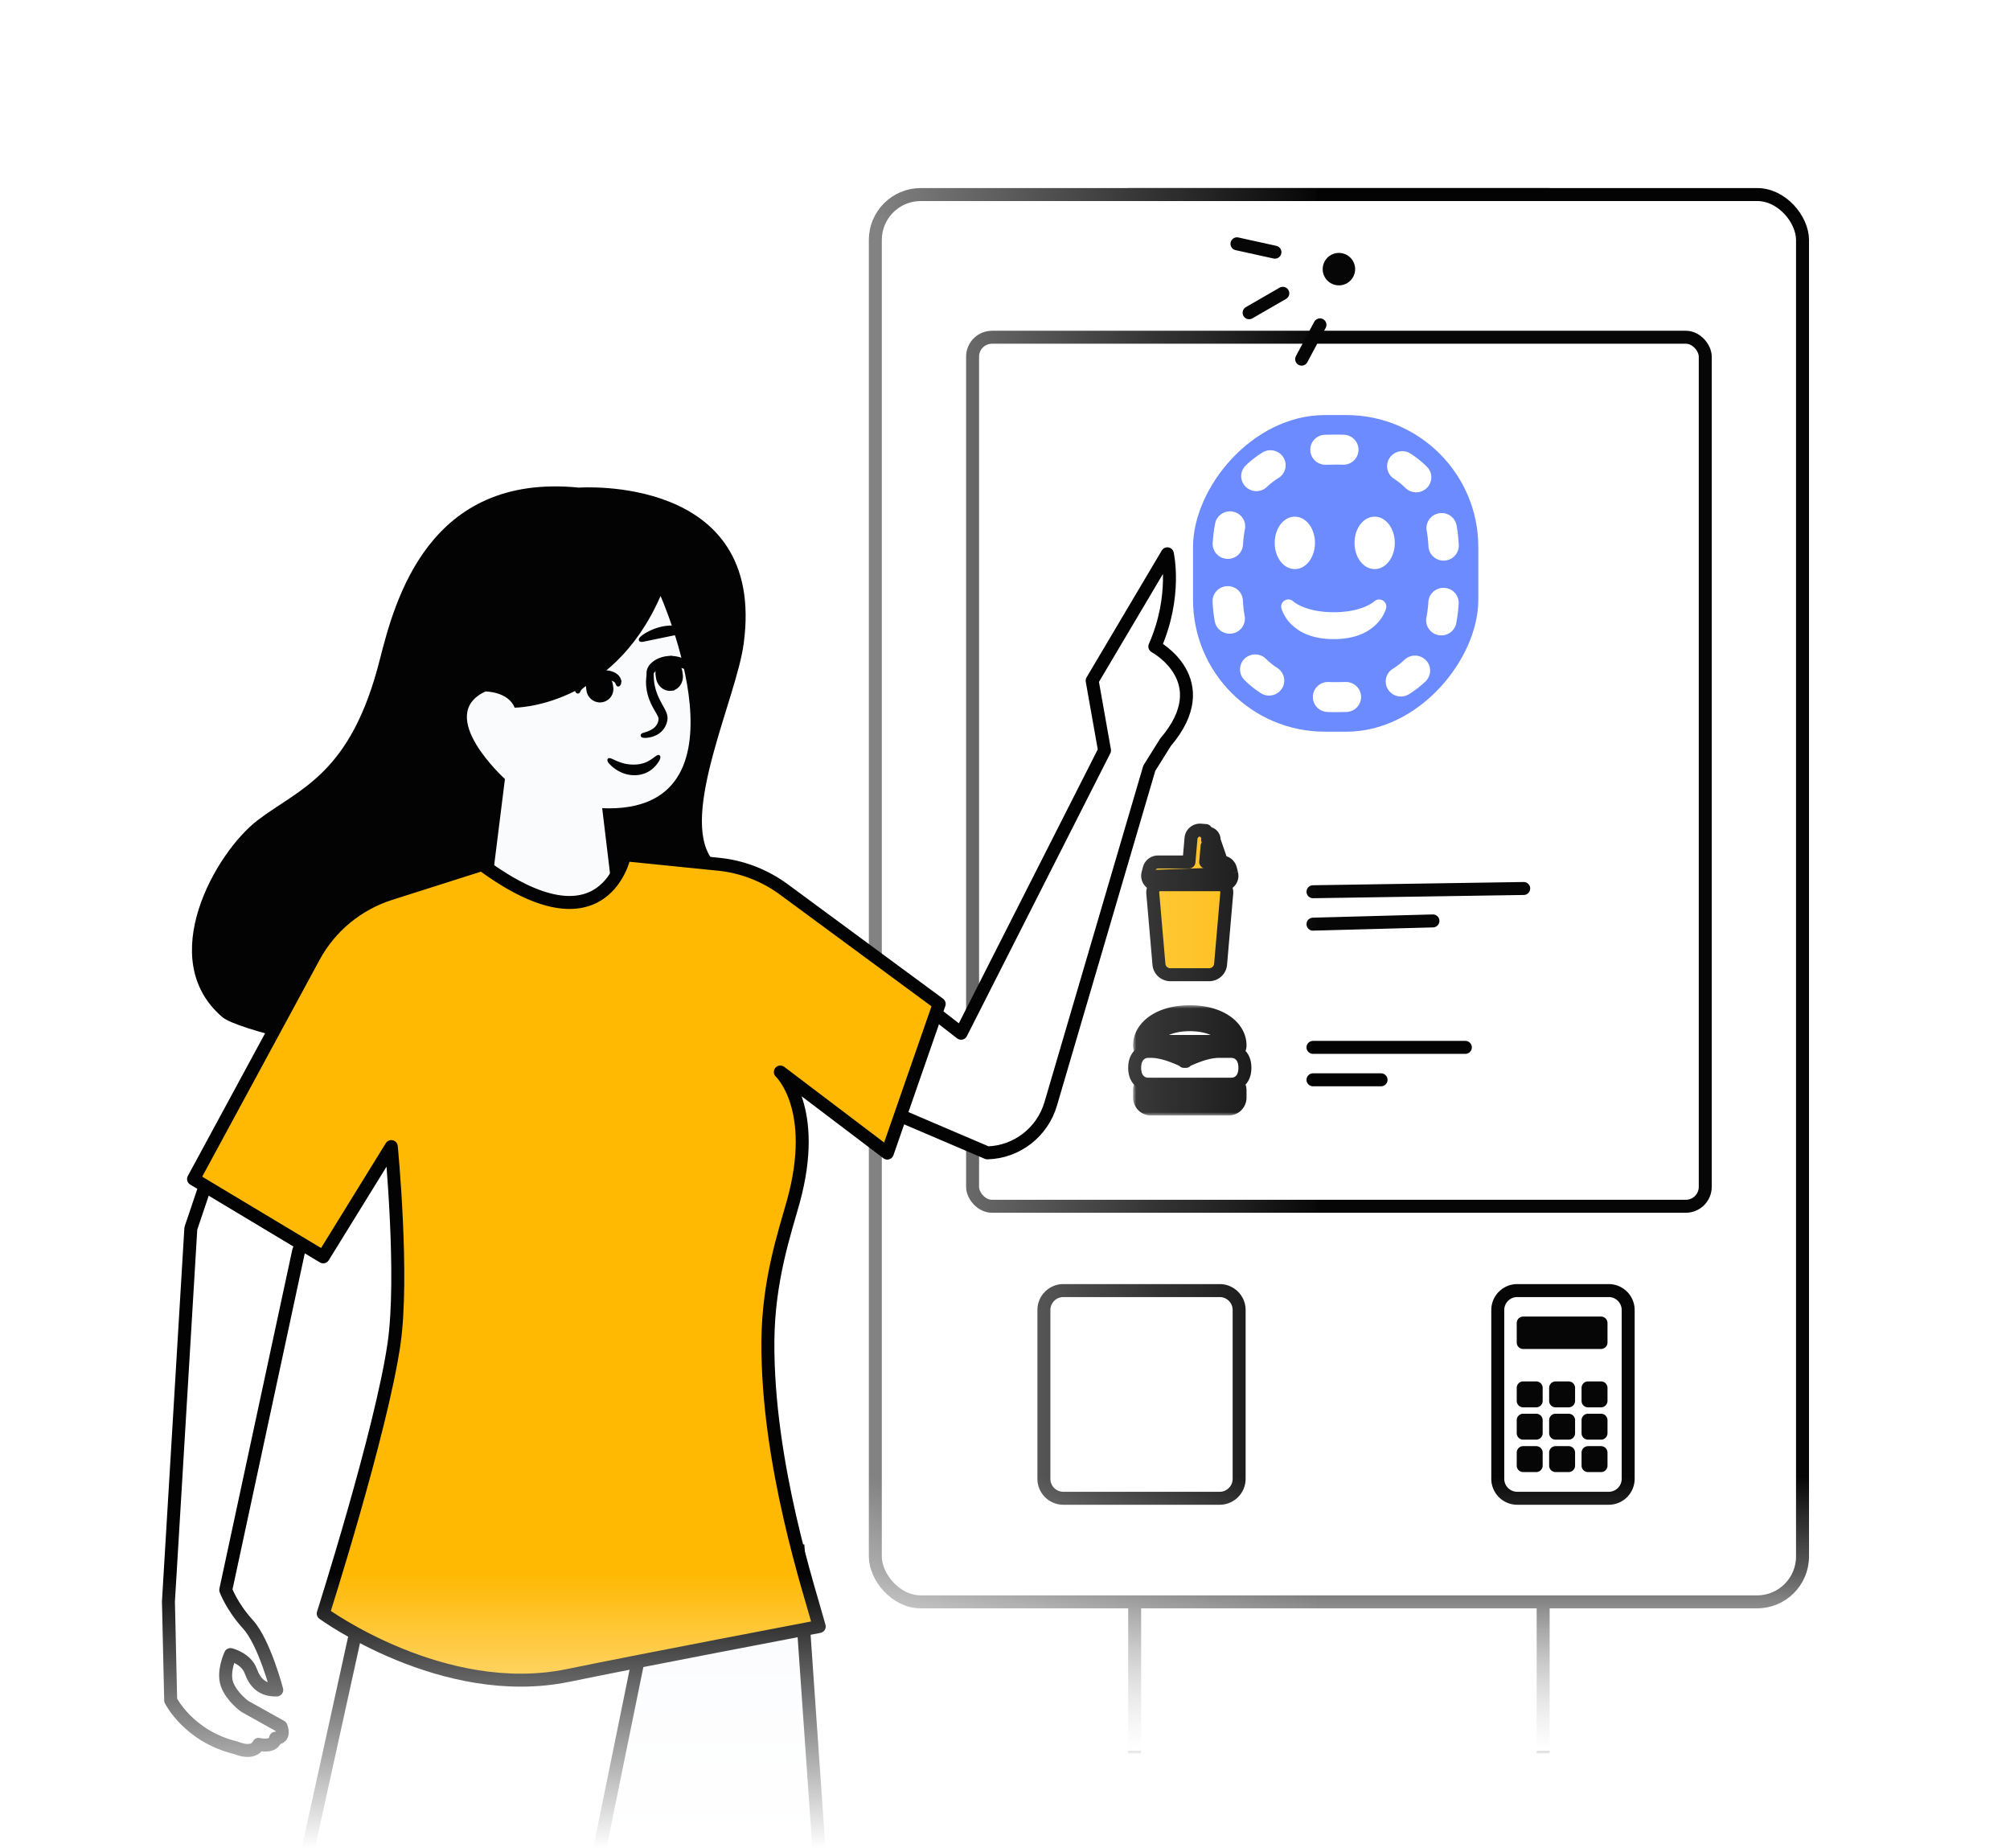 <svg fill="none" height="285" width="310" xmlns="http://www.w3.org/2000/svg" xmlns:xlink="http://www.w3.org/1999/xlink"><linearGradient id="a"><stop offset="0" stop-color="#fff"/><stop offset="1" stop-color="#fff" stop-opacity=".01"/></linearGradient><linearGradient id="b" gradientUnits="userSpaceOnUse" x1="138" x2="0" xlink:href="#a" y1="0" y2="0"/><linearGradient id="c" gradientUnits="userSpaceOnUse" x1="184.622" x2="184.622" xlink:href="#a" y1="270" y2="227.588"/><linearGradient id="d" gradientUnits="userSpaceOnUse" x1="170.226" x2="170.226" xlink:href="#a" y1="285" y2="242.588"/><mask id="e" height="285" maskUnits="userSpaceOnUse" width="310" x="0" y="0"><path clip-rule="evenodd" d="m0 0h310v285h-310z" fill="#fff" fill-rule="evenodd"/></mask><mask id="f" height="285" maskUnits="userSpaceOnUse" width="310" x="0" y="0"><path clip-rule="evenodd" d="m0 0h310v285h-310z" fill="#fff" fill-rule="evenodd"/></mask><mask id="g" height="285" maskUnits="userSpaceOnUse" width="310" x="14" y="-15"><path clip-rule="evenodd" d="m14-15h310v285h-310z" fill="#fff" fill-rule="evenodd"/></mask><mask id="h" fill="#000" height="17" maskUnits="userSpaceOnUse" width="18" x="174.75" y="155"><path d="m174.75 155h18v17h-18z" fill="#fff"/><path clip-rule="evenodd" d="m190.25 161.206a.379.379 0 0 1 -.375.382h-12.75a.379.379 0 0 1 -.375-.382c0-2.298 2.643-4.206 6.75-4.206s6.75 1.908 6.75 4.206zm-13.5 6.882c0-.211.168-.382.375-.382h12.75c.207 0 .375.171.375.382v1.147a.757.757 0 0 1 -.75.765h-12a.757.757 0 0 1 -.75-.765z" fill="#000" fill-rule="evenodd"/></mask><path clip-rule="evenodd" d="m0 0h310v285h-310z" fill="#fff" fill-rule="evenodd"/><g mask="url(#e)"><path clip-rule="evenodd" d="m0 0h310v285h-310z" fill="#fff" fill-rule="evenodd"/><g mask="url(#f)"><path clip-rule="evenodd" d="m14-15h310v285h-310z" fill="#fff" fill-rule="evenodd"/><g mask="url(#g)"><path d="m175 30h63v245h-63z" fill="#fff" stroke="#000" stroke-width="2"/><rect fill="#fff" height="217" rx="7" stroke="#000" stroke-width="2" width="143" x="135" y="30"/><path d="m231 228.026a3 3 0 0 0 3 3h14.111a3 3 0 0 0 3-3v-26.026a3 3 0 0 0 -3-3h-14.111a3 3 0 0 0 -3 3z" fill="#fff" stroke="#000" stroke-width="2"/><path clip-rule="evenodd" d="m234.923 203.006a1 1 0 0 0 -1 1v3a1 1 0 0 0 1 1h12a1 1 0 0 0 1-1v-3a1 1 0 0 0 -1-1zm0 10a1 1 0 0 0 -1 1v2a1 1 0 0 0 1 1h2a1 1 0 0 0 1-1v-2a1 1 0 0 0 -1-1zm-1 5.982a1 1 0 0 1 1-1h2a1 1 0 0 1 1 1v2a1 1 0 0 1 -1 1h-2a1 1 0 0 1 -1-1zm1 4a1 1 0 0 0 -1 1v2a1 1 0 0 0 1 1h2a1 1 0 0 0 1-1v-2a1 1 0 0 0 -1-1zm4-8.982a1 1 0 0 1 1-1h2a1 1 0 0 1 1 1v2a1 1 0 0 1 -1 1h-2a1 1 0 0 1 -1-1zm1 3.982a1 1 0 0 0 -1 1v2a1 1 0 0 0 1 1h2a1 1 0 0 0 1-1v-2a1 1 0 0 0 -1-1zm-1 6a1 1 0 0 1 1-1h2a1 1 0 0 1 1 1v2a1 1 0 0 1 -1 1h-2a1 1 0 0 1 -1-1zm6-10.982a1 1 0 0 0 -1 1v2a1 1 0 0 0 1 1h2a1 1 0 0 0 1-1v-2a1 1 0 0 0 -1-1zm-1 5.982a1 1 0 0 1 1-1h2a1 1 0 0 1 1 1v2a1 1 0 0 1 -1 1h-2a1 1 0 0 1 -1-1zm1 4a1 1 0 0 0 -1 1v2a1 1 0 0 0 1 1h2a1 1 0 0 0 1-1v-2a1 1 0 0 0 -1-1z" fill="#000" fill-rule="evenodd"/><path d="m161 228.026a3 3 0 0 0 3 3h24.111a3 3 0 0 0 3-3v-26.026a3 3 0 0 0 -3-3h-24.111a3 3 0 0 0 -3 3z" fill="#fff" stroke="#000" stroke-width="2"/><rect fill="#fff" height="134" rx="3" stroke="#000" stroke-width="2" width="113" x="150" y="52"/><path clip-rule="evenodd" d="m190.25 161.206a.379.379 0 0 1 -.375.382h-12.75a.379.379 0 0 1 -.375-.382c0-2.298 2.643-4.206 6.75-4.206s6.75 1.908 6.75 4.206zm-13.5 6.882c0-.211.168-.382.375-.382h12.75c.207 0 .375.171.375.382v1.147a.757.757 0 0 1 -.75.765h-12a.757.757 0 0 1 -.75-.765z" fill="#fff" fill-rule="evenodd"/><path d="m189.875 163.588a2.378 2.378 0 0 0 2.375-2.382h-4c0-.857.691-1.618 1.625-1.618zm-12.75 0h12.75v-4h-12.75zm-2.375-2.382a2.378 2.378 0 0 0 2.375 2.382v-4c.934 0 1.625.761 1.625 1.618zm8.75-6.206c-2.341 0-4.433.541-6.006 1.565-1.583 1.03-2.744 2.646-2.744 4.641h4c0-.303.16-.79.926-1.289.775-.504 2.058-.917 3.824-.917zm8.75 6.206c0-1.995-1.161-3.611-2.744-4.641-1.573-1.024-3.665-1.565-6.006-1.565v4c1.766 0 3.049.413 3.824.917.766.499.926.986.926 1.289zm-15.125 4.5a2.378 2.378 0 0 0 -2.375 2.382h4c0 .857-.691 1.618-1.625 1.618zm12.75 0h-12.75v4h12.75zm2.375 2.382a2.378 2.378 0 0 0 -2.375-2.382v4a1.621 1.621 0 0 1 -1.625-1.618zm0 1.147v-1.147h-4v1.147zm-2.75 2.765c1.555 0 2.75-1.275 2.75-2.765h-4c0-.645.523-1.235 1.25-1.235zm-12 0h12v-4h-12zm-2.75-2.765c0 1.49 1.195 2.765 2.75 2.765v-4c.727 0 1.25.59 1.25 1.235zm0-1.147v1.147h4v-1.147z" fill="#000" mask="url(#h)"/><g stroke="#000" stroke-width="2"><path d="m189.875 162.118h-1.875c-1.309 0-2.654.442-3.653.833-.385.151-.743.304-1.034.428l-.252.108a9.62 9.62 0 0 1 -.311.126 9.62 9.62 0 0 1 -.311-.126l-.252-.108c-.291-.124-.649-.277-1.034-.428-.999-.391-2.344-.833-3.653-.833h-.375c-.743 0-1.347.334-1.715.907-.325.507-.41 1.111-.41 1.622 0 .512.085 1.115.41 1.622.368.573.972.907 1.715.907h12.75c.743 0 1.347-.334 1.715-.907.325-.507.41-1.11.41-1.622 0-.511-.085-1.115-.41-1.622-.368-.573-.972-.907-1.715-.907zm-7.266 1.544.006-.002zm.276-.002a.032.032 0 0 1 .006.002z" fill="#fff" stroke-linejoin="round"/><path d="m177.791 137.717s0 0 0 0a1.146 1.146 0 0 1 -.006-.117v-.001c0-.797.661-1.377 1.393-1.377h8.635c.038 0 .075.002.113.005.732.058 1.344.694 1.275 1.49l-.952 10.977-.001.001c-.081.939-.884 1.605-1.778 1.605h-5.949s0 0 0 0c-.895 0-1.697-.666-1.779-1.606zm0 0 .951 10.977z" fill="#ffb800" stroke-linejoin="round"/><path d="m189.957 134.701a1.524 1.524 0 0 1 .036.202c.081.793-.519 1.436-1.249 1.505a.987.987 0 0 1 -.094.005h-10.3a1.457 1.457 0 0 1 -.281-.035c-.72-.169-1.223-.895-1.027-1.67l.001-.007.197-.754a1.39 1.39 0 0 1 1.349-1.034s0 0 0 0h4.781l.318-3.654v-.001c.07-.79.773-1.312 1.5-1.253h.001s0 0 0 0l.781.062h.002l-.031.381c.014.02.026.04.038.061a1 1 0 0 1 1.272.962h-1 .001l.996.087m2.709 5.143-11.946.429a.38.38 0 0 0 .339.283h10.3a.378.378 0 0 0 .339-.46l-.197-.754a.39.39 0 0 0 -.381-.286m1.546.788-.197-.754v-.001a1.39 1.39 0 0 0 -1.349-1.033v1m1.546.788-1.546-1.788m-1.163-3.355a1 1 0 0 1 -1.083.909l-.213 2.446h1.004m.292-3.355-.292 3.355m.292-3.355 1.163 3.355m-1.455 0-.087 1h1.542m-1.455-1h1.455m0 1v-1" fill="#ffb800" stroke-linejoin="round"/><path d="m202.5 137.5 32.5-.5m-32.5 5.5 18.5-.5" stroke-linecap="round" stroke-linejoin="round"/></g><path d="m0 0h138v290h-138z" fill="url(#b)" transform="matrix(-1 0 0 1 203 26)"/><rect fill="#6889ff" height="48.822" rx="20.343" transform="matrix(1 0 0 -1 184 112.822)" width="44"/><path clip-rule="evenodd" d="m217.305 107.042a2.357 2.357 0 0 1 -3.227-.726 2.297 2.297 0 0 1 .734-3.19 10.933 10.933 0 0 0 1.79-1.384 2.361 2.361 0 0 1 3.31.054 2.294 2.294 0 0 1 -.055 3.271c-.774.74-1.627 1.4-2.552 1.975zm4.551-9.11c1.27.24 2.496-.583 2.739-1.838a23.16 23.16 0 0 0 .372-2.997c.079-1.275-.903-2.372-2.193-2.45-1.291-.078-2.401.893-2.479 2.168a18.865 18.865 0 0 1 -.298 2.41c-.243 1.255.59 2.467 1.859 2.707zm3.127-13.92c.066 1.276-.927 2.363-2.218 2.428s-2.391-.916-2.457-2.192a19.408 19.408 0 0 0 -.27-2.422c-.225-1.258.624-2.458 1.897-2.681s2.488.616 2.713 1.874c.17.946.281 1.94.335 2.993zm-4.923-8.771c.917-.9.921-2.365.01-3.271a15.599 15.599 0 0 0 -2.515-2.024 2.358 2.358 0 0 0 -3.241.667 2.297 2.297 0 0 0 .675 3.203l.272.181c.537.37 1.034.782 1.489 1.235a2.36 2.36 0 0 0 3.31.009zm-10.541-5.805c.05-1.276-.956-2.351-2.248-2.4a31.036 31.036 0 0 0 -1.672-.018l-1.14.017-.199.007c-1.235.084-2.2 1.112-2.177 2.35.023 1.276 1.09 2.293 2.382 2.27l1.207-.019c.49-.007.962-.002 1.417.015 1.292.05 2.38-.945 2.43-2.222zm-14.824.344a2.356 2.356 0 0 1 3.227.726 2.296 2.296 0 0 1 -.734 3.19c-.652.405-1.249.867-1.79 1.384a2.36 2.36 0 0 1 -3.31-.054 2.294 2.294 0 0 1 .055-3.27 15.564 15.564 0 0 1 2.552-1.976zm-4.551 9.11c-1.27-.24-2.496.583-2.739 1.838a23.16 23.16 0 0 0 -.372 2.997c-.079 1.275.903 2.372 2.193 2.45 1.291.078 2.401-.893 2.479-2.168.054-.862.153-1.662.298-2.41.243-1.255-.59-2.467-1.859-2.707zm-3.127 13.92c-.066-1.276.927-2.363 2.218-2.428s2.391.916 2.457 2.192c.045.866.135 1.67.27 2.422a2.316 2.316 0 0 1 -1.897 2.681c-1.273.223-2.488-.616-2.713-1.874-.17-.946-.281-1.94-.335-2.993zm4.923 8.771a2.294 2.294 0 0 0 -.01 3.271 15.605 15.605 0 0 0 2.515 2.024c1.081.7 2.532.401 3.241-.667a2.298 2.298 0 0 0 -.675-3.203l-.272-.181a10.825 10.825 0 0 1 -1.489-1.235 2.36 2.36 0 0 0 -3.31-.009zm10.541 5.804c-.05 1.277.956 2.352 2.248 2.401.542.021 1.099.027 1.672.018l1.14-.017.199-.007c1.235-.084 2.2-1.112 2.177-2.349-.023-1.278-1.09-2.294-2.382-2.271l-1.207.019c-.49.007-.962.002-1.417-.015-1.292-.05-2.38.945-2.43 2.221zm9.742-11.091c-1.449 1.418-3.591 2.256-6.519 2.256s-5.07-.838-6.519-2.256a6.25 6.25 0 0 1 -1.206-1.626 4.356 4.356 0 0 1 -.348-.87c-.123-.48.096-.98.529-1.223a1.111 1.111 0 0 1 1.31.17l.013.012c.023.02.068.056.129.1l.162.114a6.56 6.56 0 0 0 1.084.571c1.265.534 2.87.857 4.846.857s3.581-.323 4.846-.857a6.596 6.596 0 0 0 1.085-.571c.123-.083.217-.154.266-.193l.107-.093a1.114 1.114 0 0 1 1.241-.107c.433.245.651.742.527 1.22-.051.204-.163.51-.347.87a6.252 6.252 0 0 1 -1.206 1.626zm-12.522-8.544c1.763 0 3.104-1.842 3.104-4.04 0-2.197-1.341-4.039-3.104-4.039s-3.104 1.842-3.104 4.04c0 2.197 1.341 4.039 3.104 4.039zm12.309 0c1.763 0 3.104-1.842 3.104-4.04 0-2.197-1.341-4.039-3.104-4.039s-3.104 1.842-3.104 4.04c0 2.197 1.34 4.039 3.104 4.039z" fill="#fff" fill-rule="evenodd"/><path d="m190.775 37.594 5.859 1.291m4.116 16.495 2.825-5.292m-10.926-1.863 5.197-3" stroke="#000" stroke-linecap="round" stroke-linejoin="round" stroke-width="2"/><path clip-rule="evenodd" d="m206.5 44a2.5 2.5 0 1 0 0-5 2.5 2.5 0 0 0 0 5z" fill="#000" fill-rule="evenodd"/><path d="m38 18h251v252h-251z" fill="url(#c)"/><path d="m202.5 161.5h23.5m-23.5 5h10.5" stroke="#000" stroke-linecap="round" stroke-linejoin="round" stroke-width="2"/></g><path d="m109.769 132.437c-5-6.813 3.875-24.938 4.937-33.25 3.5-26.125-25.437-24-25.437-24-23.188-2.313-28.375 17.437-30.688 26.5-4.5 17.875-12.437 19.875-18.875 24.812-6.437 4.938-15.875 21.375-5.437 30.313 4.75 4.062 62.812 14.125 72.5 10.937 11.125-3.75 8.062-28.5 3-35.312z" fill="#000"/><path d="m65.376 145.621 10.5-9.5 2-16s-10.894-9.857-3-13.5c0 0 3.5 0 4.5 2.5 0 0 15 0 22.5-17.22 0 0 15 33.72-9 32.72l1.5 12.5 8.5 1.5-1 21-23.5 2.5z" fill="#fafbfd"/><g clip-rule="evenodd" fill-rule="evenodd" stroke="#000"><path d="m103.52 106.265c1.005-.125 1.705-1.157 1.53-2.297l-.058-.395c-.182-1.138-1.147-1.913-2.144-1.733-.996.179-1.653 1.205-1.479 2.294l.056.381c.168 1.089 1.091 1.875 2.095 1.75zm-10.747 1.778a1.812 1.812 0 0 0 1.556-2.086l-.053-.356c-.164-1.025-1.111-1.709-2.106-1.53-.994.179-1.666 1.114-1.51 2.089l.051.341a1.848 1.848 0 0 0 2.062 1.542zm12.611-10.619-6.178 1.276c-1.329.278.62-1.329 2.888-1.83 2.281-.504 4.622.274 3.29.553z" fill="#000" stroke-width=".5"/><path d="m106.365 103.396a1.645 1.645 0 0 0 -.471-.353 3.472 3.472 0 0 0 -.791-.294 6.135 6.135 0 0 0 -2.043-.132c-.707.067-1.404.26-1.898.558a1.697 1.697 0 0 0 -.539.485.892.892 0 0 0 -.159.449c-.007.135-.006.239-.022.306-.017.066-.054.094-.109.078-.055-.017-.132-.077-.208-.195a1.051 1.051 0 0 1 -.154-.536c-.01-.237.06-.536.226-.815.162-.281.409-.543.697-.758.577-.434 1.325-.701 2.091-.777a4.684 4.684 0 0 1 2.181.305c.642.256 1.167.675 1.414 1.092.125.206.175.398.176.533.003.136-.038.216-.078.252-.041.035-.089.031-.13 0-.048-.031-.088-.09-.183-.198zm-11.222 1.888a.828.828 0 0 0 -.295-.348 1.705 1.705 0 0 0 -.667-.255c-.562-.104-1.282-.045-1.972.121a7.124 7.124 0 0 0 -1.897.743 3.795 3.795 0 0 0 -.66.478c-.172.159-.28.31-.338.424-.053.113-.075.171-.11.209a.103.103 0 0 1 -.123.03c-.049-.021-.113-.079-.147-.196a.844.844 0 0 1 .03-.496c.13-.416.524-.914 1.07-1.324a5.422 5.422 0 0 1 1.982-.938c.749-.179 1.537-.189 2.216.014.337.101.64.26.87.463.115.101.21.213.282.325.073.113.119.229.15.334a.953.953 0 0 1 0 .51c-.038.122-.094.194-.14.22-.049.026-.094.009-.13-.047-.038-.056-.068-.151-.12-.267zm-3.639-4.934-6.178 1.274c-1.33.278.648-1.199 2.917-1.698 2.28-.504 4.592.146 3.261.424z" fill="#000" stroke-width=".5"/><path d="m100.541 103.426c-.015.146-.013.306-.021.479l.001.268.002.141.008.145c.019.391.055.825.149 1.277.095.452.226.924.408 1.397.091.237.196.473.31.709s.231.472.359.708l.394.717c.135.245.262.496.368.786.053.142.097.303.121.479l.013.137c0 .049-.002.098-.004.147-.001.054-.008.086-.014.126l-.017.116a2.793 2.793 0 0 1 -.849 1.562c-.107.088-.208.183-.319.253-.055.036-.108.075-.163.108l-.165.09a3.622 3.622 0 0 1 -1.2.374l-.123.018-.111.007-.192.009a1.717 1.717 0 0 1 -.264-.022c-.124-.022-.15-.054-.094-.094.056-.042.193-.083.39-.144l.158-.051c.056-.017.116-.035.178-.06l.197-.071.21-.09c.288-.129.607-.311.888-.574.037-.03.068-.068.102-.103l.099-.108c.058-.08.125-.153.174-.242a2.1 2.1 0 0 0 .251-.553c.013-.051.028-.099.038-.15l.025-.154c.011-.051.008-.105.014-.157l.006-.078c.001-.026-.004-.04-.004-.061l-.001-.028-.007-.031-.011-.062c-.016-.046-.022-.088-.043-.137l-.025-.071-.032-.074c-.02-.048-.046-.099-.07-.15-.201-.408-.483-.845-.729-1.306a9.962 9.962 0 0 1 -.627-1.43 7.508 7.508 0 0 1 -.328-1.434 6.62 6.62 0 0 1 -.04-1.292c.016-.196.026-.381.055-.554l.038-.249.049-.23c.133-.586.299-.947.383-1.018.045-.036.075 0 .087.117.013.118-.003.317-.022.608z" fill="#000" stroke-width=".6"/><path d="m101.395 117.281a4.4 4.4 0 0 1 -1.282 1.345 4.06 4.06 0 0 1 -2.247.658c-.2-.006-.402-.004-.6-.037-.099-.015-.199-.022-.296-.043l-.289-.067c-.38-.1-.737-.236-1.052-.408-.163-.078-.307-.176-.451-.261-.136-.096-.27-.183-.386-.279a5.275 5.275 0 0 1 -.584-.528c-.154-.16-.235-.29-.267-.379a.258.258 0 0 1 -.014-.059.11.11 0 0 1 .002-.047c.008-.024.03-.033.065-.029.131.008.403.138.784.31a8.77 8.77 0 0 0 1.408.509 6.499 6.499 0 0 0 1.716.177 5.177 5.177 0 0 0 1.653-.307c.5-.196.945-.47 1.277-.714.336-.242.57-.431.694-.462.031-.009.054-.001.065.027a.27.27 0 0 1 .005.124 1.336 1.336 0 0 1 -.201.47z" fill="#000" stroke-width=".5"/><path d="m131.246 146.176 16.981 13.144 22.121-43.611-1.906-10.752 11.597-19.564s1.501 6.5-1.93 14.293c0 0 9.788 5.239 1.644 14.774l-2.5 4.001-15.202 51.752c-1.272 4.348-5.216 7.439-9.779 7.551l-22.508-9.617zm-96.473 27.41-5.34 15.828-3.455 57.538.347 15.242s2.775 5.562 10.06 7.309c0 0 2.64 1.212 3.505-.534 0 0 2.418.603 2.604-.948 0 0 1.565.173.85-1.793l-5.583-3.109s-2.024-1.436-2.74-3.401c-.715-1.966.528-4.591.528-4.591s2.419.604 3.117 2.523c.698 1.918 1.838 2.987 4.018 2.936 0 0-1.926-7.354-4.427-10.101-2.501-2.746-3.438-5.32-3.438-5.32l11.253-52.32 5.612-13.013z" fill="#fff" stroke-linejoin="round" stroke-width="2"/></g><path d="m86.1 236.55 5 114-18 93h34.5l21.55-90.85c.95-4.05 1.3-8.25 1-12.4l-7.05-101.2z" fill="#fafbfd"/><path clip-rule="evenodd" d="m71.9 444.55h36.5l21.7-91.6c1-4.15 1.35-8.45 1.05-12.7l-7.1-102.1-39-2.65 5.05 115zm34.9-2h-32.5l17.8-91.8v-.1l-4.95-113 35 2.35 7 100.35c.25 4.05-.05 8.15-1 12.1z" fill="#000" fill-rule="evenodd"/><path d="m60.17 231.553-.861-.062-.186.844-20.982 95.418-44.968 111.423-.546 1.35 1.457.024 31 .5.603.01.29-.53 52.75-96.3a50.27 50.27 0 0 0 3.06-6.733l.027-.072.016-.075 20.727-101.65.227-1.117-1.136-.08-41.477-2.95z" fill="#fff" stroke="#000" stroke-width="2"/><path d="m96.35 131.8s-3 15.5-22 1.5l-14.15 4.5c-5.05 1.6-9.3 5.1-11.8 9.75l-18.55 34.25 20 12 10.5-17s1.943 19.958.415 30.438c-1.972 13.52-10.915 41.562-10.915 41.562s18.5 13.5 37.75 9.55c10.4-2.15 38.75-7.55 38.75-7.55-1.337-5.014-8.077-25.108-7.917-44.065.079-9.397 2.624-16.778 3.917-21.435 4-14.5-2-20-2-20l16.5 12.5 8-23-23.95-17.65c-3-2.2-6.5-3.55-10.2-3.9z" style="fill-rule:evenodd;clip-rule:evenodd;fill:#ffb800;stroke:#000;stroke-width:2;stroke-linejoin:round"/><path d="m9 33h276v252h-276z" fill="url(#d)"/></g></g></svg>